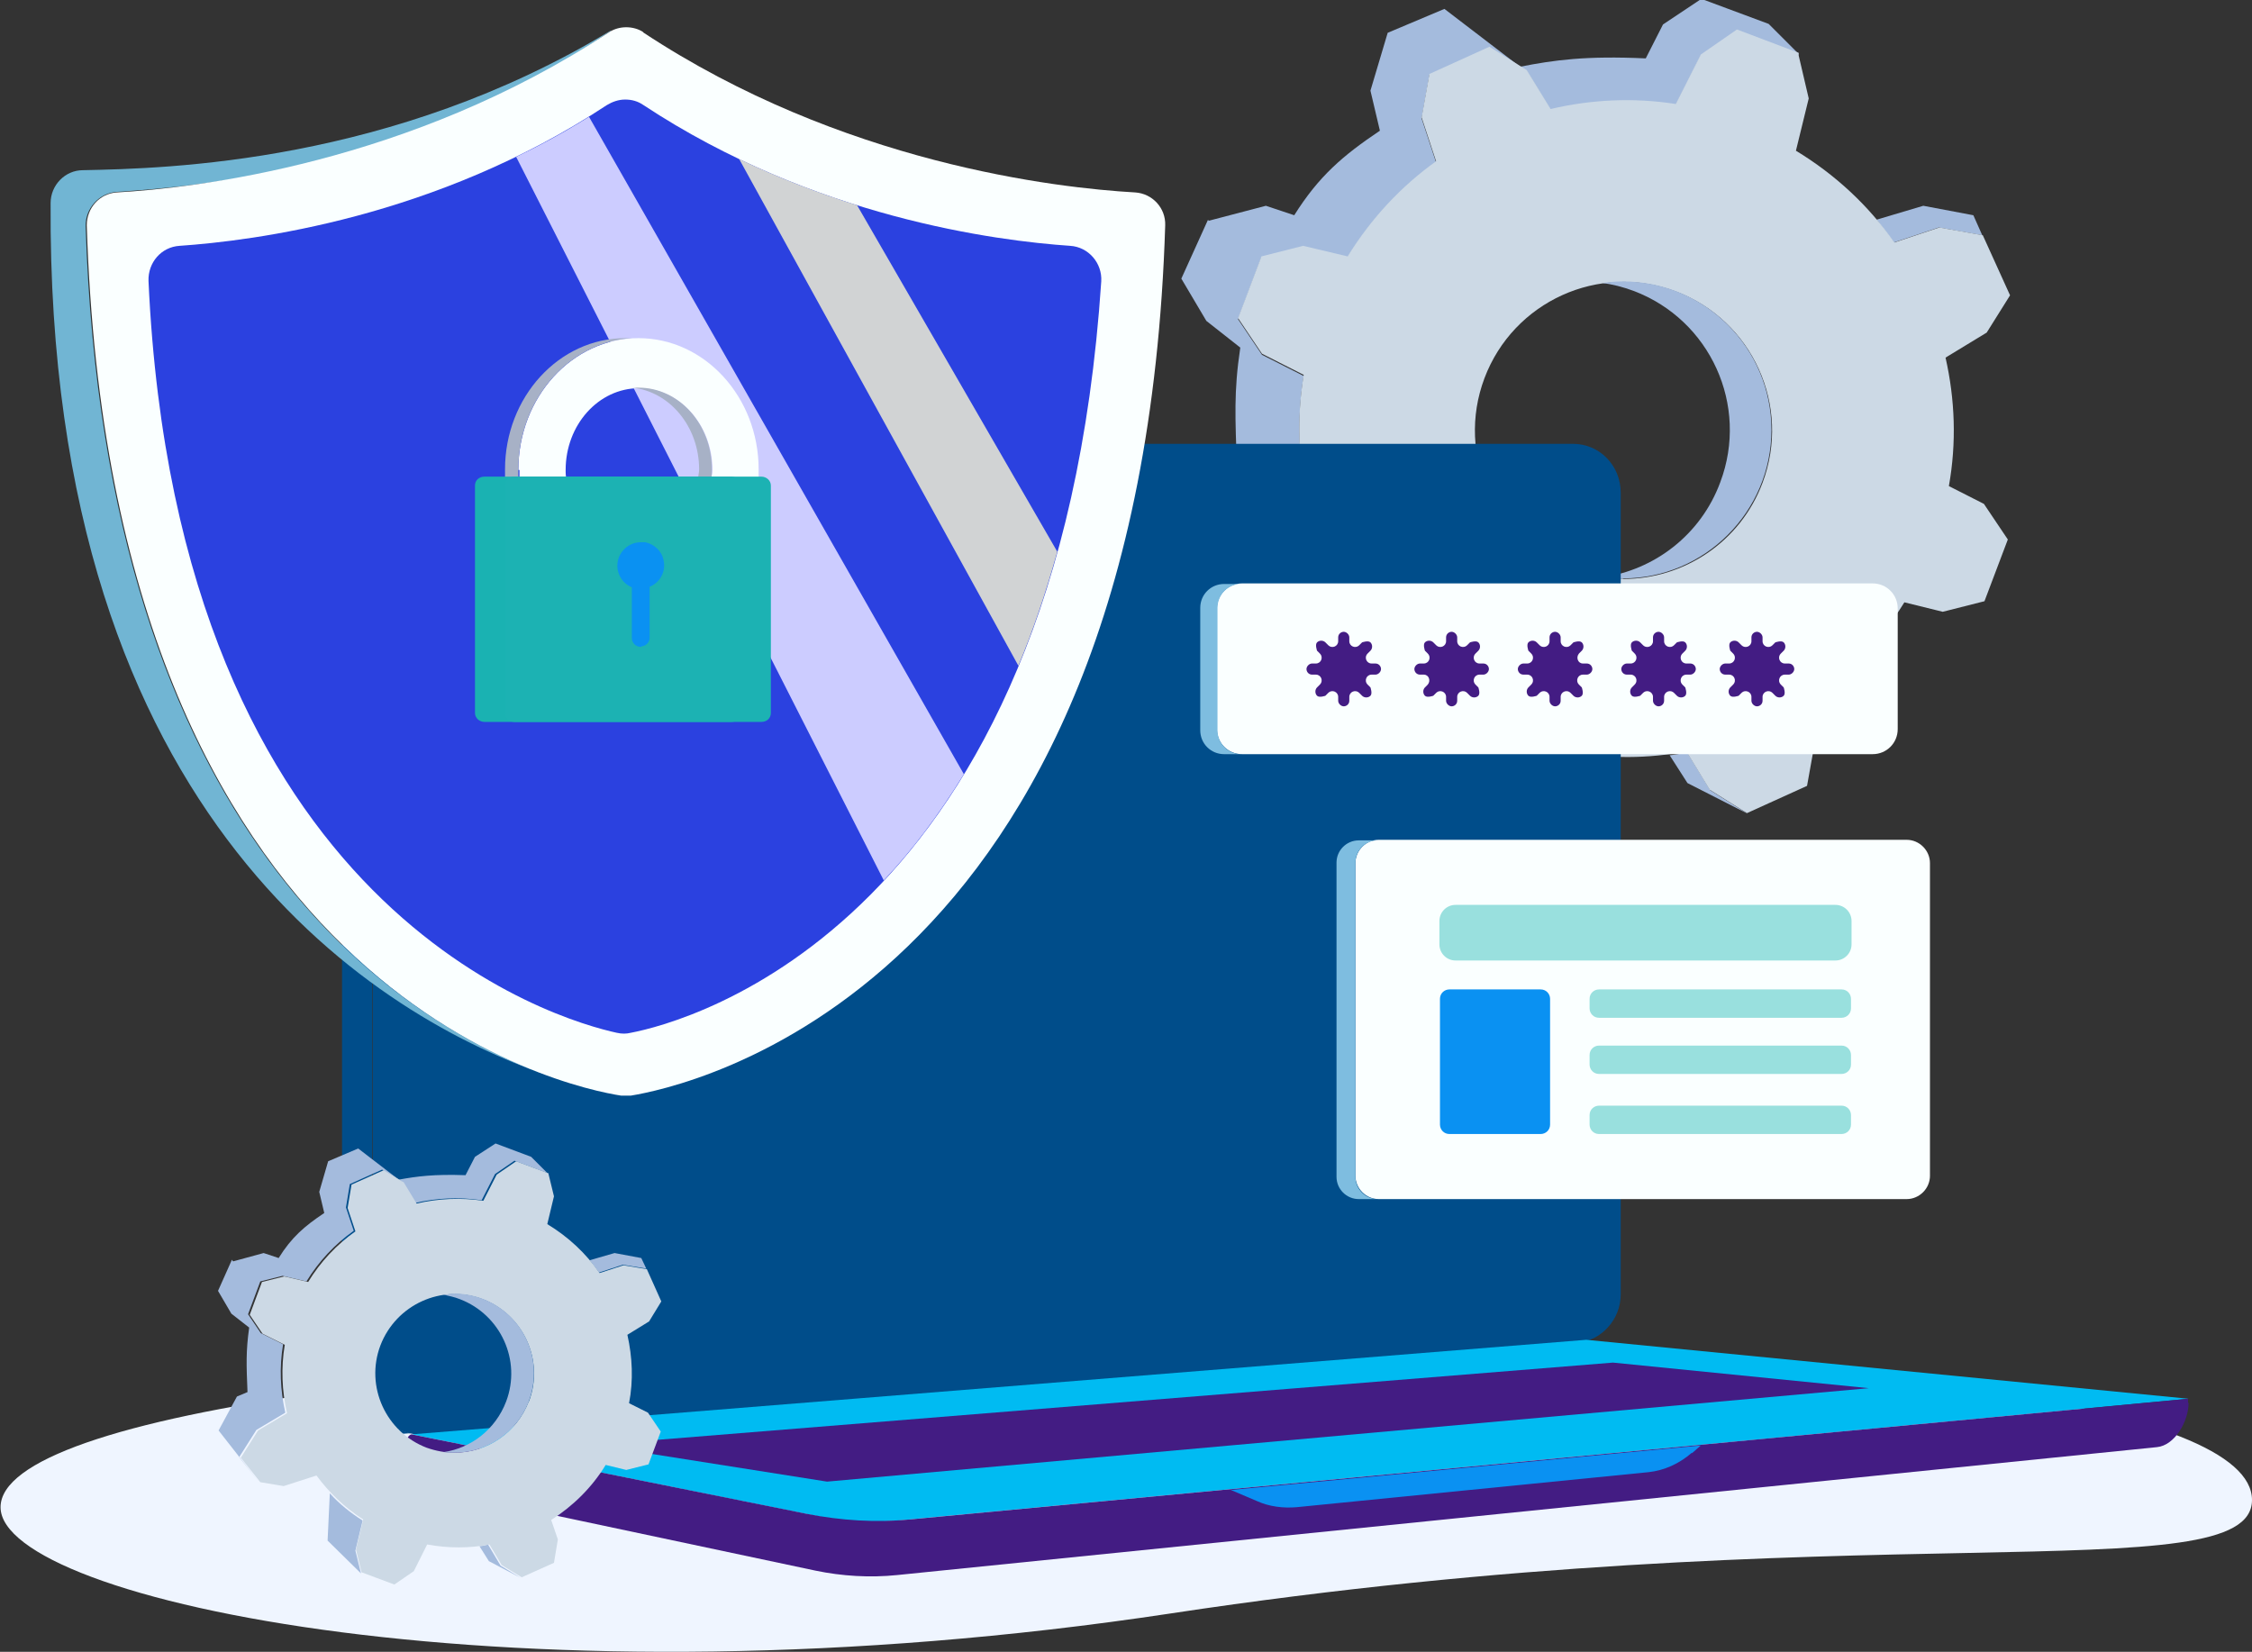 <?xml version="1.0" encoding="UTF-8"?>
<svg id="Layer_2" data-name="Layer 2" xmlns="http://www.w3.org/2000/svg" xmlns:xlink="http://www.w3.org/1999/xlink" viewBox="0 0 40.49 29.7">
  <rect x="0" y="0" width="40.49" height="29.7" fill="#333333" stroke="none"/>
  <defs>
    <style>
      .cls-1 {
        fill: url(#linear-gradient-4);
      }

      .cls-1, .cls-2, .cls-3, .cls-4, .cls-5, .cls-6, .cls-7, .cls-8, .cls-9, .cls-10, .cls-11, .cls-12, .cls-13, .cls-14, .cls-15, .cls-16, .cls-17, .cls-18, .cls-19, .cls-20, .cls-21, .cls-22, .cls-23 {
        fill-rule: evenodd;
      }

      .cls-2 {
        fill: url(#linear-gradient-12);
      }

      .cls-24 {
        fill: #71b5d3;
      }

      .cls-25 {
        fill: #a7b1c6;
      }

      .cls-3 {
        fill: #431c83;
      }

      .cls-4 {
        fill: #2b41e0;
      }

      .cls-5 {
        fill: url(#linear-gradient-2);
      }

      .cls-6 {
        fill: url(#linear-gradient);
      }

      .cls-7 {
        fill: url(#linear-gradient-15);
      }

      .cls-8 {
        fill: url(#linear-gradient-9);
      }

      .cls-9 {
        fill: url(#linear-gradient-6);
      }

      .cls-10 {
        fill: url(#linear-gradient-16);
      }

      .cls-11 {
        fill: url(#linear-gradient-14);
      }

      .cls-12 {
        fill: url(#linear-gradient-5);
      }

      .cls-13 {
        fill: url(#linear-gradient-10);
      }

      .cls-14 {
        fill: url(#linear-gradient-18);
      }

      .cls-15 {
        fill: #1ab2b2;
      }

      .cls-16 {
        fill: url(#linear-gradient-11);
      }

      .cls-17 {
        fill: url(#linear-gradient-19);
      }

      .cls-18 {
        fill: url(#linear-gradient-20);
      }

      .cls-26 {
        fill: #7ebde0;
      }

      .cls-27 {
        fill: #a4bbdd;
      }

      .cls-19 {
        fill: url(#linear-gradient-13);
      }

      .cls-20 {
        fill: url(#linear-gradient-7);
      }

      .cls-21 {
        fill: url(#linear-gradient-8);
      }

      .cls-22 {
        fill: url(#linear-gradient-3);
      }

      .cls-23 {
        fill: url(#linear-gradient-17);
      }
    </style>
    <linearGradient id="linear-gradient" x1="31985.5" y1="-18327.29" x2="33354.17" y2="-17988.84" gradientTransform="translate(-904.9 -488.09) scale(.03 -.03)" gradientUnits="userSpaceOnUse">
      <stop offset="0" stop-color="#eff5ff"/>
      <stop offset="1" stop-color="#d9e4f4"/>
    </linearGradient>
    <linearGradient id="linear-gradient-2" x1="32758.98" y1="-17426.38" x2="33238.17" y2="-17588.33" gradientTransform="translate(-904.9 -488.09) scale(.03 -.03)" gradientUnits="userSpaceOnUse">
      <stop offset="0" stop-color="#ccd9e5"/>
      <stop offset=".21" stop-color="#ccd9e5"/>
      <stop offset="1" stop-color="#aad5e8"/>
    </linearGradient>
    <linearGradient id="linear-gradient-3" x1="32151.19" y1="-17906" x2="32908.74" y2="-17680.12" gradientTransform="translate(-904.9 -488.09) scale(.03 -.03)" gradientUnits="userSpaceOnUse">
      <stop offset="0" stop-color="#004d8a"/>
      <stop offset=".73" stop-color="#075f9b"/>
      <stop offset="1" stop-color="#075f9b"/>
    </linearGradient>
    <linearGradient id="linear-gradient-4" x1="32239.39" y1="-18288.27" x2="33306.82" y2="-17929.02" gradientTransform="translate(-904.9 -488.09) scale(.03 -.03)" gradientUnits="userSpaceOnUse">
      <stop offset="0" stop-color="#00bbf2"/>
      <stop offset=".85" stop-color="#0b87d3"/>
      <stop offset="1" stop-color="#0b87d3"/>
    </linearGradient>
    <linearGradient id="linear-gradient-5" x1="32163.47" y1="-17533.08" x2="32166.46" y2="-18116.62" gradientTransform="translate(-904.9 -488.09) scale(.03 -.03)" gradientUnits="userSpaceOnUse">
      <stop offset="0" stop-color="#004d8a"/>
      <stop offset=".98" stop-color="#0e1b5e"/>
      <stop offset="1" stop-color="#0e1b5e"/>
    </linearGradient>
    <linearGradient id="linear-gradient-6" x1="32762.75" y1="-18239.9" x2="32971.42" y2="-18029.97" gradientTransform="translate(-904.9 -488.09) scale(.03 -.03)" gradientUnits="userSpaceOnUse">
      <stop offset="0" stop-color="#0a91f2"/>
      <stop offset="1" stop-color="#004d8a"/>
    </linearGradient>
    <linearGradient id="linear-gradient-7" x1="31784.79" y1="-17693.58" x2="32445.72" y2="-17546.87" gradientTransform="translate(-904.9 -488.09) scale(.03 -.03)" gradientUnits="userSpaceOnUse">
      <stop offset="0" stop-color="#faffff"/>
      <stop offset="1" stop-color="#caebef"/>
    </linearGradient>
    <linearGradient id="linear-gradient-8" x1="32250.38" y1="-17534.97" x2="32534.37" y2="-17534.97" gradientTransform="translate(-904.9 -488.09) scale(.03 -.03)" gradientUnits="userSpaceOnUse">
      <stop offset="0" stop-color="#ccf"/>
      <stop offset="1" stop-color="#d1d3d4"/>
    </linearGradient>
    <linearGradient id="linear-gradient-9" x1="32391.67" y1="-17480.56" x2="32593.55" y2="-17480.56" gradientTransform="translate(-904.9 -488.09) scale(.03 -.03)" gradientUnits="userSpaceOnUse">
      <stop offset="0" stop-color="#d1d3d4"/>
      <stop offset="1" stop-color="#ccf"/>
    </linearGradient>
    <linearGradient id="linear-gradient-10" x1="32251.47" y1="-17478.09" x2="32403.63" y2="-17478.09" xlink:href="#linear-gradient-7"/>
    <linearGradient id="linear-gradient-11" x1="32797.12" y1="-17816.4" x2="33146.42" y2="-17918.91" xlink:href="#linear-gradient-7"/>
    <linearGradient id="linear-gradient-12" x1="32836.07" y1="-17810.49" x2="33097.16" y2="-17810.49" gradientTransform="translate(-904.9 -488.09) scale(.03 -.03)" gradientUnits="userSpaceOnUse">
      <stop offset="0" stop-color="#99e0de"/>
      <stop offset="1" stop-color="#0ab9ef"/>
    </linearGradient>
    <linearGradient id="linear-gradient-13" x1="32931.02" y1="-17855.4" x2="33097.16" y2="-17855.4" xlink:href="#linear-gradient-12"/>
    <linearGradient id="linear-gradient-14" x1="32931.02" y1="-17891.03" y2="-17891.03" xlink:href="#linear-gradient-12"/>
    <linearGradient id="linear-gradient-15" x1="32931.02" y1="-17929.09" x2="33097.16" y2="-17929.09" xlink:href="#linear-gradient-12"/>
    <linearGradient id="linear-gradient-16" x1="32836.07" y1="-17892.25" x2="32906.18" y2="-17892.25" gradientTransform="translate(-904.9 -488.09) scale(.03 -.03)" gradientUnits="userSpaceOnUse">
      <stop offset="0" stop-color="#0a91f2"/>
      <stop offset=".75" stop-color="#004d8a"/>
      <stop offset="1" stop-color="#004d8a"/>
    </linearGradient>
    <linearGradient id="linear-gradient-17" x1="32704.82" y1="-17597.7" x2="33183.42" y2="-17703.29" xlink:href="#linear-gradient-7"/>
    <linearGradient id="linear-gradient-18" x1="32105.78" y1="-18056.47" x2="32363.08" y2="-18138.03" xlink:href="#linear-gradient-2"/>
    <linearGradient id="linear-gradient-19" x1="32272.69" y1="-17651.75" x2="32393.2" y2="-17535.76" gradientTransform="translate(-904.9 -488.09) scale(.03 -.03)" gradientUnits="userSpaceOnUse">
      <stop offset="0" stop-color="#1cb2b3"/>
      <stop offset="1" stop-color="#fefefe"/>
    </linearGradient>
    <linearGradient id="linear-gradient-20" x1="32315.59" y1="-17595.89" x2="32344.18" y2="-17595.89" xlink:href="#linear-gradient-16"/>
  </defs>
  <g id="Layer_1-2" data-name="Layer 1">
    <g id="Layer_1-3" data-name="Layer_1">
      <g id="_2277331008192" data-name=" 2277331008192">
        <path class="cls-6" d="m40.49,26.97c0,1.68-7.16.18-19.44,2.04-11.7,1.77-21.04-.23-21.04-1.91s8.62-2.89,21.04-2.89,19.44,1.08,19.44,2.76Z"/>
        <path class="cls-27" d="m34.86,4.09l-.81.27c-.1-.14-.2-.27-.31-.41l.84-.25.9.17.16.36-.78-.14Z"/>
        <path class="cls-27" d="m30.33,13.52l.42.69.67.42-1.08-.55-.32-.5c.1-.01.21-.03.31-.05h0Z"/>
        <path class="cls-27" d="m26.08,12.69l-.25,1.01.18.77-1.12-1.1.08-1.59c.33.35.7.66,1.11.92Z"/>
        <path class="cls-27" d="m21.73,3.97l1.03-.27.51.17c.44-.7.87-1.07,1.54-1.52l-.17-.72.31-1.04,1.02-.43,1.36,1.04c.61-.12,1.18-.2,2.26-.15l.31-.61.69-.46,1.21.45.54.54-1.11-.42-.65.45-.45.89c-.76-.12-1.52-.08-2.25.09l-.43-.7-.67-.42-1.08.49-.14.78.26.79c-.63.45-1.17,1.03-1.59,1.71l-.8-.19-.75.19-.42,1.11.43.64.75.38c-.13.78-.09,1.56.08,2.31l-.97.59-.57.93.65.83-1.35-1.72.61-1.14.35-.14c-.03-.91-.06-1.37.06-2.17l-.61-.48-.45-.76.48-1.06Z"/>
        <path class="cls-5" d="m32.34,1l.18.77-.23.94c.71.43,1.31.99,1.77,1.65l.81-.27.78.14.49,1.08-.42.67-.74.45c.17.75.2,1.53.06,2.31l.63.32.43.64-.42,1.11-.75.19-.69-.17c-.47.76-1.1,1.39-1.83,1.86l.22.66-.14.78-1.08.49-.67-.42-.42-.69c-.68.13-1.39.14-2.1,0l-.45.9-.65.45-1.11-.42-.18-.77.25-1.01c-.62-.4-1.15-.9-1.57-1.48l-1.1.36-.78-.14-.65-.83.57-.93.97-.59c-.18-.74-.21-1.53-.08-2.31l-.75-.38-.43-.64.42-1.11.75-.19.8.19c.42-.68.96-1.26,1.59-1.71l-.26-.79.14-.78,1.08-.49.67.42.43.7c.72-.17,1.49-.21,2.25-.09l.45-.89.65-.45,1.11.42h0Zm-.65,7.68c.52-1.38-.18-2.92-1.56-3.44-1.38-.52-2.92.18-3.44,1.56-.52,1.38.18,2.92,1.56,3.44.31.12.63.17.94.17,1.08,0,2.1-.66,2.5-1.73h0Z"/>
        <path class="cls-27" d="m29.18,10.41c-.12,0-.25-.01-.37-.03.93-.13,1.77-.76,2.12-1.71.52-1.38-.18-2.92-1.56-3.44-.19-.07-.38-.12-.56-.14.12-.02.24-.03.37-.03,1.48,0,2.67,1.2,2.67,2.67s-1.2,2.67-2.67,2.67Z"/>
        <path class="cls-22" d="m6.7,24.91V8.86c0-.49.39-.88.86-.88h20.72c.48,0,.86.39.86.88v14.41c0,.46-.35.84-.8.88l-20.72,1.64c-.5.04-.93-.36-.93-.88h0Z"/>
        <path class="cls-1" d="m39.35,25.15l-23.21,2.19c-.47.04-.94.02-1.4-.07l-7.34-1.48,21.12-1.7s10.83,1.06,10.83,1.06Z"/>
        <path class="cls-12" d="m7.57,7.98c-.48,0-.88.39-.88.88v16.05c0,.42.3.77.69.86l-.29.02c-.51.04-.94-.36-.94-.88V8.86c0-.49.39-.88.88-.88h.55Z"/>
        <path class="cls-3" d="m39.35,25.22c0,.34-.25.77-.57.8l-22.65,2.3c-.49.05-.99.02-1.47-.08l-6.93-1.47c-.56-.19-.51-.95-.33-.98l7.11,1.43c.61.12,1.24.16,1.85.1l22.98-2.17v.08Z"/>
        <polygon class="cls-3" points="33.6 24.96 14.87 26.64 10.69 25.98 29 24.5 33.6 24.96"/>
        <path class="cls-9" d="m30.42,26.12c-.23.2-.5.32-.78.35l-6.33.63c-.24.02-.49-.01-.71-.11l-.47-.2,8.45-.8-.16.14Z"/>
        <path class="cls-24" d="m.91,3.65c0-.32.26-.59.58-.59,1.53-.03,5.56-.13,9.49-2.51h.01C7.36,3.05,3.58,3.35,2.1,3.45c-.32.02-.57.3-.56.62.35,10.99,5.64,14.29,8.26,15.25C6.94,18.32.84,14.87.91,3.65h0Z"/>
        <path class="cls-20" d="m11.56.58c3.57,2.36,7.44,2.8,8.85,2.88.31.02.55.28.54.59-.43,13.84-8.69,15.5-9.61,15.65-.06,0-.11,0-.17,0-.92-.14-9.18-1.81-9.61-15.65,0-.31.23-.57.54-.59,1.41-.08,5.27-.52,8.85-2.88.09-.06.2-.09.31-.09s.22.03.31.09h0Z"/>
        <path class="cls-4" d="m11.57,1.89c3.06,2.02,6.35,2.44,7.67,2.53.33.02.58.31.56.64-.77,11.57-7.46,13.32-8.46,13.51-.08.02-.16.02-.25,0-1.01-.22-7.9-2.13-8.42-13.52-.01-.33.23-.61.56-.63,1.31-.09,4.61-.5,7.68-2.53.1-.06.21-.1.33-.1s.23.03.33.1h0Z"/>
        <path class="cls-21" d="m17.33,13.92c-.46.75-.94,1.38-1.44,1.91L9.28,2.82c.44-.21.88-.45,1.31-.72l6.74,11.82h0Z"/>
        <path class="cls-8" d="m15.41,3.69l3.6,6.23c-.21.75-.44,1.43-.7,2.05L13.29,2.86c.73.35,1.45.62,2.12.83Z"/>
        <path class="cls-13" d="m9.32,8.45h0c0-1.31.97-2.37,2.16-2.37s2.16,1.06,2.16,2.36c0,.06,0,.12,0,.19,0,0-.01,0-.02,0h-.83c0-.06.02-.12.02-.18,0-.81-.59-1.47-1.32-1.47s-1.32.66-1.32,1.47c0,.06,0,.12.02.18h-.83s-.01,0-.02,0c0-.06,0-.12,0-.18Z"/>
        <path class="cls-25" d="m13.39,8.62s-.01,0-.02,0h.02Z"/>
        <path class="cls-25" d="m11.24,6.08s.08,0,.12,0c-1.13.07-2.04,1.1-2.04,2.36,0,.06,0,.12,0,.18h-.22s-.01,0-.02,0c0-.06,0-.12,0-.18,0-1.3.97-2.36,2.16-2.36Z"/>
        <path class="cls-25" d="m11.36,6.97s.08,0,.12,0c.73,0,1.32.66,1.32,1.47,0,.06,0,.12-.02.18h-.23c0-.06.02-.12.02-.18,0-.77-.53-1.4-1.2-1.47Z"/>
        <path class="cls-16" d="m24.37,21.14v-5.62c0-.23.19-.42.42-.42h9.49c.23,0,.42.19.42.42v5.62c0,.23-.19.42-.42.42h-9.49c-.23,0-.42-.19-.42-.42Z"/>
        <path class="cls-26" d="m24.43,15.11h.34c-.22,0-.4.18-.4.4v5.65c0,.22.18.4.4.4h-.34c-.22,0-.4-.18-.4-.4v-5.65c0-.22.18-.4.4-.4Z"/>
        <path class="cls-2" d="m33,17.27h-6.83c-.16,0-.29-.13-.29-.29v-.42c0-.16.13-.29.29-.29h6.83c.16,0,.29.13.29.29v.42c0,.16-.13.29-.29.29Z"/>
        <path class="cls-19" d="m33.11,18.3h-4.36c-.1,0-.17-.08-.17-.17v-.17c0-.1.08-.17.17-.17h4.36c.1,0,.17.08.17.17v.17c0,.1-.08.17-.17.17Z"/>
        <path class="cls-11" d="m28.75,18.8h4.36c.1,0,.17.08.17.17v.17c0,.1-.08.17-.17.17h-4.36c-.1,0-.17-.08-.17-.17v-.17c0-.1.08-.17.17-.17Z"/>
        <path class="cls-7" d="m33.11,20.39h-4.36c-.1,0-.17-.08-.17-.17v-.17c0-.1.08-.17.17-.17h4.36c.1,0,.17.08.17.17v.17c0,.1-.08.17-.17.17Z"/>
        <path class="cls-10" d="m25.89,20.22v-2.26c0-.1.08-.17.17-.17h1.64c.1,0,.17.08.17.17v2.26c0,.1-.08.17-.17.17h-1.64c-.1,0-.17-.08-.17-.17Z"/>
        <path class="cls-23" d="m33.67,13.56h-11.34c-.25,0-.45-.2-.45-.45v-2.17c0-.25.2-.45.45-.45h11.34c.25,0,.45.2.45.45v2.17c0,.25-.2.45-.45.45Z"/>
        <path class="cls-26" d="m22.01,10.5h.31c-.24,0-.43.19-.43.43v2.2c0,.24.19.43.43.43h-.31c-.24,0-.43-.19-.43-.43v-2.2c0-.24.19-.43.43-.43Z"/>
        <path class="cls-3" d="m31.69,11.46v.07c0,.09.11.14.18.07l.05-.05s.11-.04.15,0c.04.04.04.11,0,.15l-.05.05c-.07.07-.02.18.07.18h.07c.06,0,.1.05.1.1s-.05.1-.1.1h-.07c-.09,0-.14.11-.07.18l.05.05s.04.11,0,.15c-.04.04-.11.04-.15,0l-.05-.05c-.07-.07-.18-.02-.18.07v.07c0,.06-.05.1-.1.1s-.1-.05-.1-.1v-.07c0-.09-.11-.14-.18-.07l-.05.05s-.11.04-.15,0c-.04-.04-.04-.11,0-.15l.05-.05c.07-.07.02-.18-.07-.18h-.07c-.06,0-.1-.05-.1-.1s.05-.1.1-.1h.07c.09,0,.14-.11.07-.18l-.05-.05s-.04-.11,0-.15c.04-.04.11-.04.15,0l.05.05c.07.07.18.02.18-.07v-.07c0-.06.05-.1.1-.1s.1.05.1.1Z"/>
        <path class="cls-3" d="m29.92,11.46v.07c0,.09.11.14.18.07l.05-.05s.11-.04.15,0c.04.04.04.11,0,.15l-.05.05c-.07.07-.02.18.07.18h.07c.06,0,.1.05.1.1s-.05.1-.1.1h-.07c-.09,0-.14.11-.07.18l.05.05s.04.11,0,.15c-.04.04-.11.04-.15,0l-.05-.05c-.07-.07-.18-.02-.18.07v.07c0,.06-.05.1-.1.1s-.1-.05-.1-.1v-.07c0-.09-.11-.14-.18-.07l-.05.05s-.11.04-.15,0c-.04-.04-.04-.11,0-.15l.05-.05c.07-.07.02-.18-.07-.18h-.07c-.06,0-.1-.05-.1-.1s.05-.1.1-.1h.07c.09,0,.14-.11.07-.18l-.05-.05s-.04-.11,0-.15c.04-.04.11-.04.15,0l.05.05c.07.07.18.02.18-.07v-.07c0-.06.05-.1.1-.1s.1.05.1.1Z"/>
        <path class="cls-3" d="m28.06,11.46v.07c0,.09.11.14.18.07l.05-.05s.11-.04.15,0c.04.04.04.11,0,.15l-.05.05c-.06.07-.02.18.07.18h.07c.06,0,.1.05.1.1s-.05.1-.1.1h-.07c-.09,0-.14.11-.07.18l.05.05s.04.11,0,.15c-.04.04-.11.04-.15,0l-.05-.05c-.07-.07-.18-.02-.18.07v.07c0,.06-.05.1-.1.1s-.1-.05-.1-.1v-.07c0-.09-.11-.14-.18-.07l-.05.05s-.11.04-.15,0-.04-.11,0-.15l.05-.05c.07-.07.02-.18-.07-.18h-.07c-.06,0-.1-.05-.1-.1s.05-.1.1-.1h.07c.09,0,.14-.11.07-.18l-.05-.05s-.04-.11,0-.15c.04-.04.11-.04.15,0l.05.05c.07.07.18.02.18-.07v-.07c0-.06.05-.1.1-.1s.1.05.1.1Z"/>
        <path class="cls-3" d="m26.2,11.46v.07c0,.09.11.14.18.07l.05-.05s.11-.04.15,0c.04.04.04.11,0,.15l-.05.05c-.07.07-.02.18.07.18h.07c.06,0,.1.05.1.1s-.05.1-.1.1h-.07c-.09,0-.14.11-.07.18l.05.05s.04.11,0,.15-.11.04-.15,0l-.05-.05c-.07-.07-.18-.02-.18.07v.07c0,.06-.05.1-.1.1s-.1-.05-.1-.1v-.07c0-.09-.11-.14-.18-.07l-.05.05s-.11.04-.15,0c-.04-.04-.04-.11,0-.15l.05-.05c.06-.07.02-.18-.07-.18h-.07c-.06,0-.1-.05-.1-.1s.05-.1.1-.1h.07c.09,0,.14-.11.07-.18l-.05-.05s-.04-.11,0-.15c.04-.04.11-.04.15,0l.05.05c.07.07.18.02.18-.07v-.07c0-.06.05-.1.1-.1s.1.05.1.1Z"/>
        <path class="cls-3" d="m24.26,11.46v.07c0,.09.11.14.18.07l.05-.05s.11-.04.15,0c.04.04.04.11,0,.15l-.05.05c-.07.07-.02.18.07.18h.07c.06,0,.1.05.1.1s-.05.1-.1.1h-.07c-.09,0-.14.11-.07.18l.05.05s.04.11,0,.15c-.04.04-.11.04-.15,0l-.05-.05c-.07-.07-.18-.02-.18.07v.07c0,.06-.05.1-.1.1s-.1-.05-.1-.1v-.07c0-.09-.11-.14-.18-.07l-.05.05s-.11.04-.15,0-.04-.11,0-.15l.05-.05c.07-.07.02-.18-.07-.18h-.07c-.06,0-.1-.05-.1-.1s.05-.1.1-.1h.07c.09,0,.14-.11.07-.18l-.05-.05s-.04-.11,0-.15c.04-.04.11-.04.15,0l.05.05c.07.07.18.02.18-.07v-.07c0-.06.05-.1.1-.1s.1.05.1.1Z"/>
        <path class="cls-27" d="m11.2,22.74l-.43.14c-.05-.07-.11-.15-.17-.22l.45-.13.48.09.09.19s-.42-.07-.42-.07Z"/>
        <path class="cls-27" d="m8.78,27.78l.22.37.36.22-.57-.3-.17-.27c.06,0,.11-.02.16-.03h0Z"/>
        <path class="cls-27" d="m6.52,27.34l-.13.54.1.41-.6-.59.04-.85c.17.19.37.35.59.49h0Z"/>
        <path class="cls-27" d="m4.19,22.68l.55-.15.27.09c.23-.37.46-.57.82-.81l-.09-.38.16-.55.54-.23.73.56c.33-.06.63-.1,1.2-.08l.17-.33.37-.24.64.24.29.29-.59-.22-.35.24-.24.47c-.41-.06-.81-.04-1.2.05l-.23-.38-.36-.22-.58.26-.07.42.14.42c-.34.24-.63.55-.85.91l-.43-.1-.4.1-.22.59.23.34.4.2c-.07.42-.05.83.04,1.23l-.52.31-.31.49.35.44-.72-.92.33-.61.19-.08c-.02-.49-.03-.73.03-1.16l-.32-.25-.24-.41.25-.56h0Z"/>
        <path class="cls-14" d="m9.86,21.1l.1.41-.12.5c.38.23.7.53.94.88l.43-.14.42.07.26.58-.22.36-.39.24c.09.4.11.82.03,1.23l.34.17.23.34-.22.59-.4.1-.37-.09c-.25.41-.59.74-.98.99l.12.35-.07.42-.58.26-.36-.22-.22-.37c-.36.07-.74.07-1.12,0l-.24.48-.35.24-.59-.22-.1-.41.13-.54c-.33-.21-.61-.48-.84-.79l-.59.19-.42-.07-.35-.44.31-.49.52-.31c-.09-.4-.11-.81-.04-1.23l-.4-.2-.23-.34.22-.59.4-.1.43.1c.22-.36.51-.67.85-.91l-.14-.42.07-.42.58-.26.36.22.23.38c.39-.09.79-.11,1.2-.05l.24-.47.35-.24.59.22h0Zm-.35,4.1c.28-.74-.1-1.56-.83-1.84-.74-.28-1.56.1-1.84.83-.28.74.1,1.56.83,1.84.17.06.34.09.5.09.58,0,1.12-.35,1.34-.93Z"/>
        <path class="cls-27" d="m8.17,26.12c-.07,0-.13,0-.2-.01.5-.07.94-.41,1.13-.91.28-.74-.1-1.56-.83-1.84-.1-.04-.2-.06-.3-.08.06,0,.13-.02.2-.02.79,0,1.43.64,1.43,1.43s-.64,1.43-1.43,1.43Z"/>
        <path class="cls-15" d="m8.71,8.57h4.44c.09,0,.17.07.17.16v4.09c0,.09-.07.16-.17.16h-4.44c-.09,0-.17-.07-.17-.16v-4.09c0-.09.07-.16.17-.16Z"/>
        <path class="cls-17" d="m9.25,8.57h4.44c.09,0,.17.07.17.16v4.09c0,.09-.07.16-.17.16h-4.44c-.09,0-.17-.07-.17-.16v-4.09c0-.09.07-.16.17-.16Z"/>
        <path class="cls-18" d="m11.54,11.63h-.02c-.09,0-.16-.07-.16-.16v-.91c-.15-.06-.26-.21-.26-.39,0-.23.19-.42.42-.42.03,0,.05,0,.08,0,.16.03.3.16.33.32.05.21-.07.41-.25.48v.92c0,.08-.07.15-.15.15Z"/>
      </g>
    </g>
  </g>
</svg>